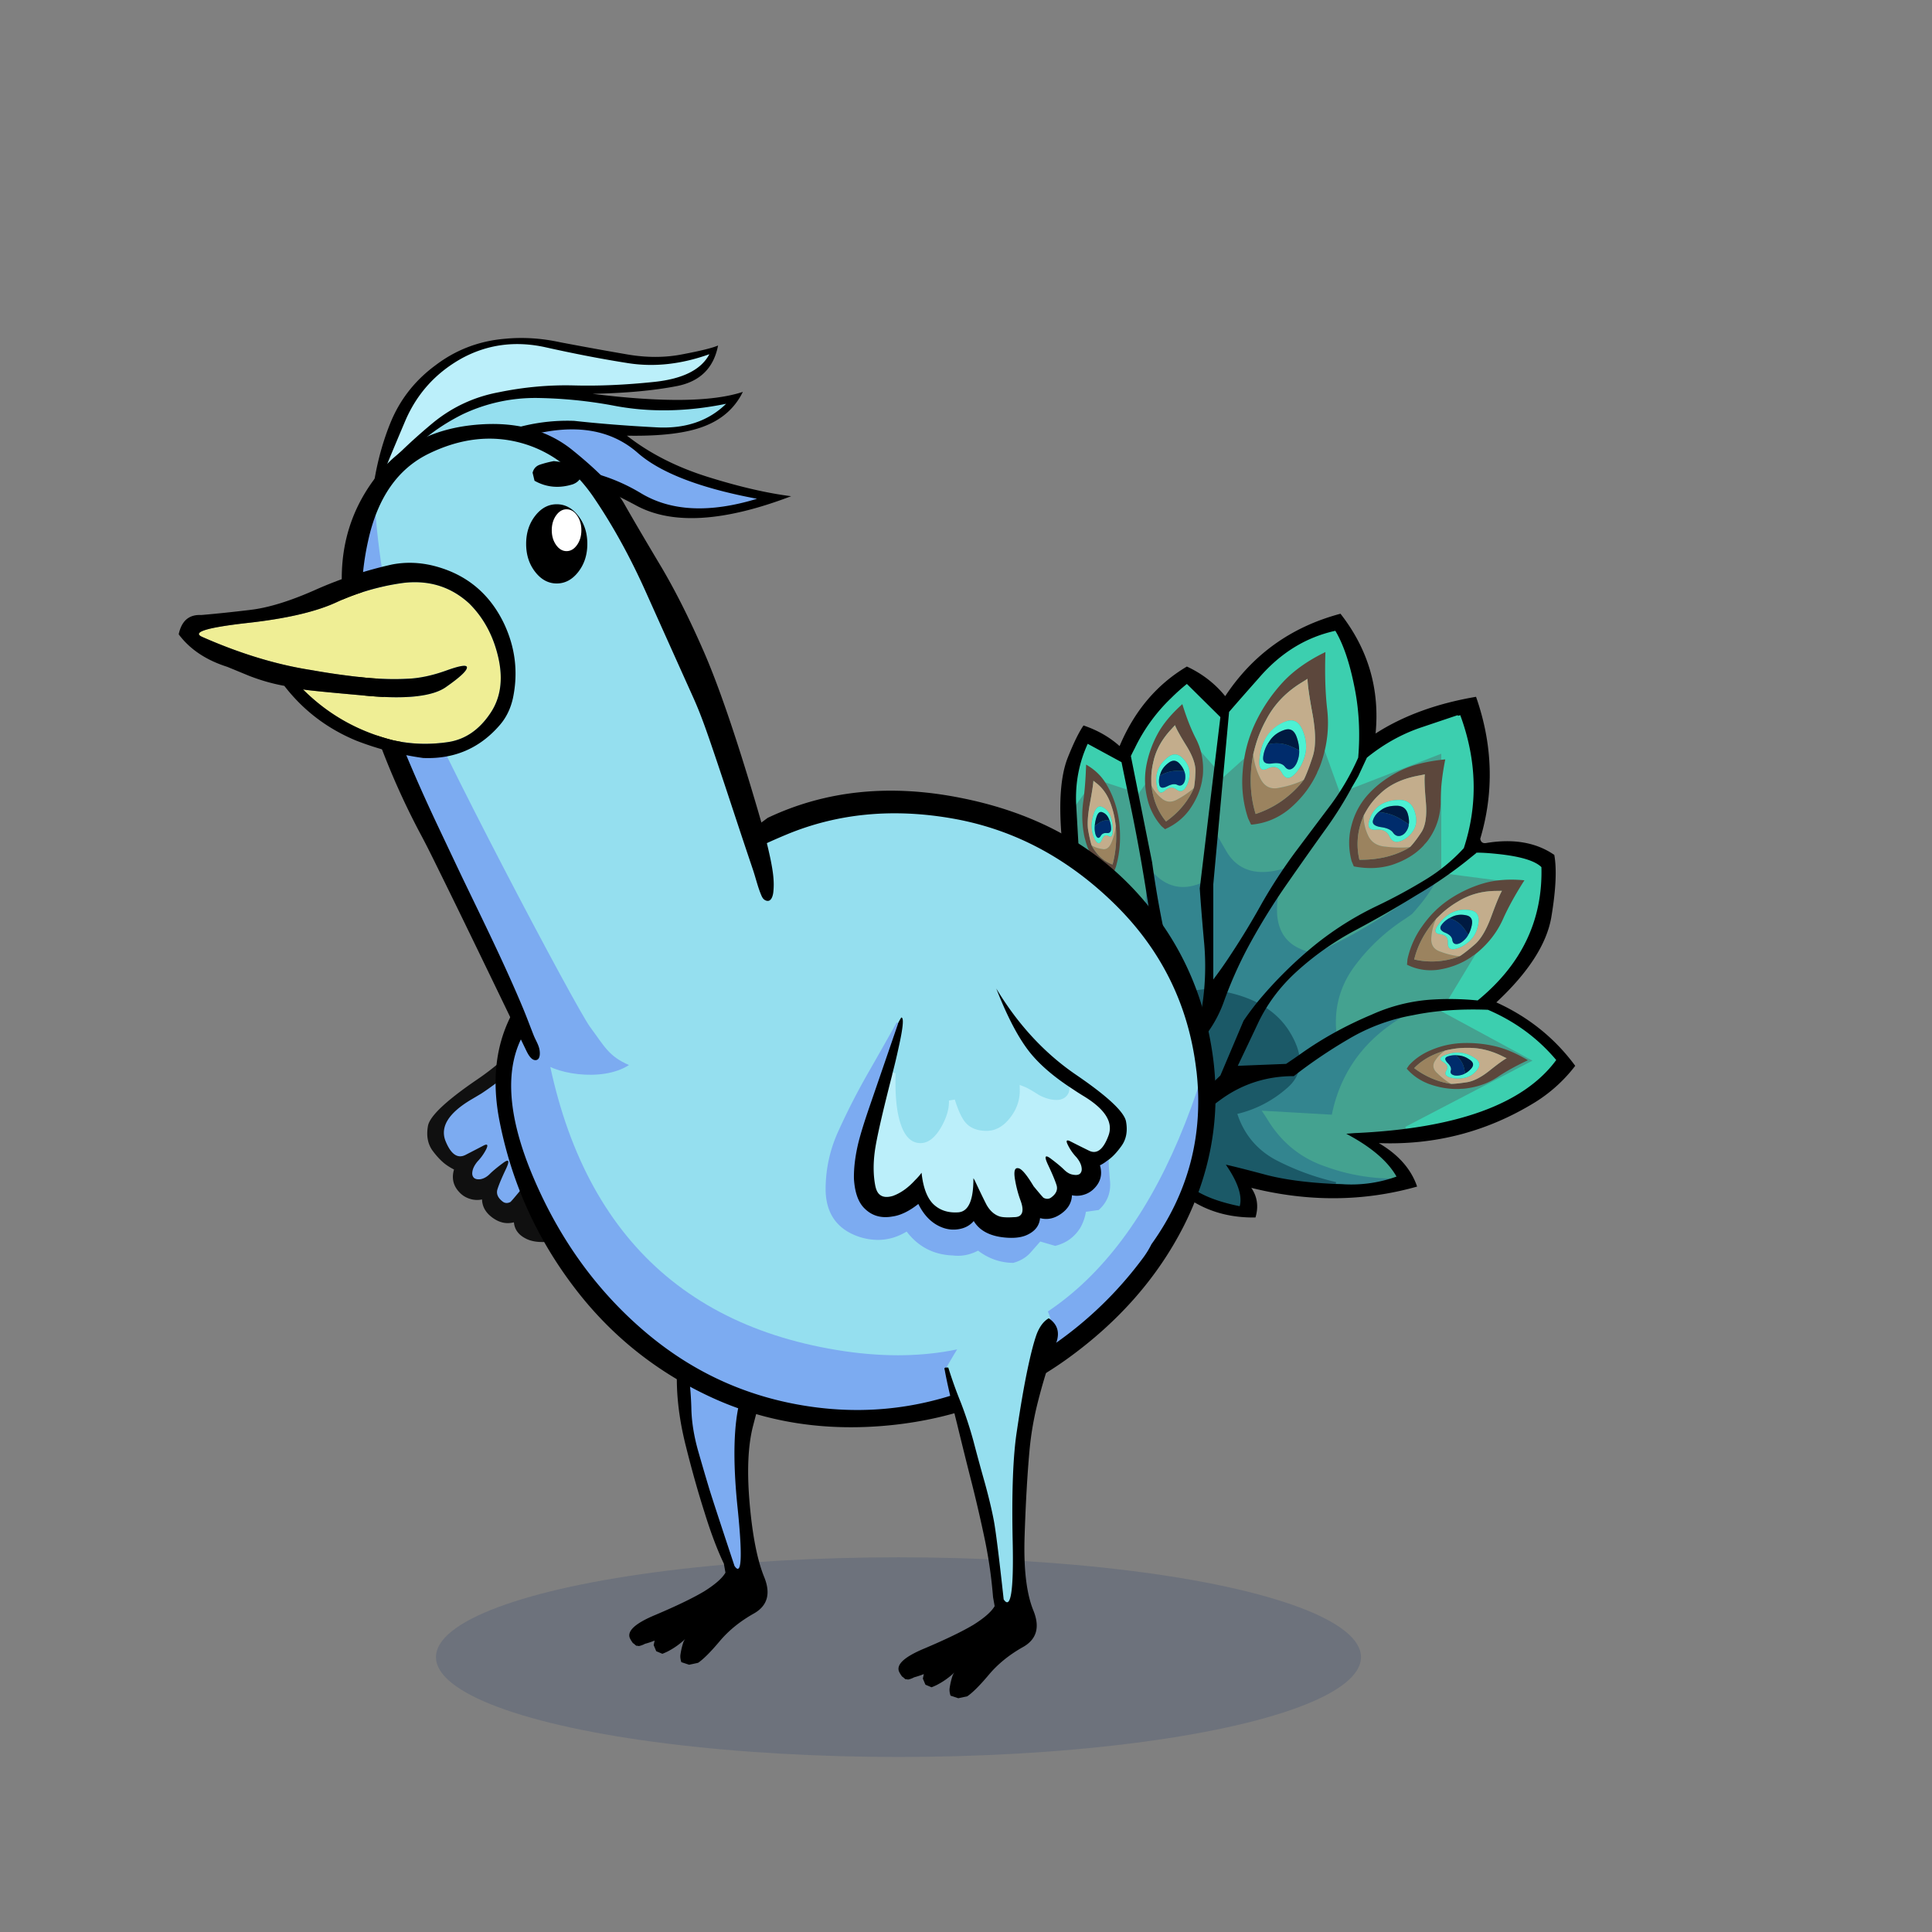 <?xml version="1.0" encoding="utf-8"?>
<svg xmlns="http://www.w3.org/2000/svg" x="0" y="0" version="1.1" viewBox="0 0 300 300" xml:space="preserve">
<rect x="0" y="0" width="300" height="300" fill="#808080" stroke="none"/>
<style type="text/css">
.color__skin{fill:#95DFEF;}
.color__skinDark{fill:#7cabf1;}
.color__skinLight{fill:#bbeffa;}
.color__beak{fill:#efee95;}
</style>
<ellipse cx="139.516" cy="257.319" rx="71.817" ry="15.5" opacity="0.15" fill="#002268"/>
<g id="Birb_Group">
<g id="Left_Wing">
<path d="M84.761 189.933c-.279 0-.588-.011-.928-.034h-.003c-.556 0-.972-.146-1.221-.436-.433-.473-.45-1.259-.046-2.397.394-1.048.692-2.176.89-3.356.164-1.014.03-1.301-.035-1.378-.022-.025-.048-.043-.104-.043-.284.023-.872.31-2.3 2.69-1.446 1.76-1.559 1.835-1.626 1.879-.26.133-.491.192-.713.192a1.24 1.24 0 0 1-.654-.187c-.944-.679-1.278-1.445-1.009-2.29.236-.741.678-1.795 1.312-3.131.244-.514.324-.782.35-.915a2.609 2.609 0 0 0-.424.272c-.889.658-1.569 1.223-2.023 1.677-.468.468-.982.76-1.528.868a2.548 2.548 0 0 1-.376.029c-.367 0-.664-.096-.885-.285-.307-.306-.415-.698-.334-1.181.071-.536.359-1.117.854-1.718a7.76 7.76 0 0 0 1.319-1.853c.073-.153.11-.257.128-.324a1.829 1.829 0 0 0-.238.107c-.634.333-1.567.816-2.802 1.451a2.081 2.081 0 0 1-.906.228c-.999 0-1.853-.878-2.54-2.608-.846-2.291.536-4.529 4.104-6.656.567-.334 1.1-.65 1.6-.95 2.69-1.771 4.825-3.589 6.336-5.396 1.808-2.169 3.627-5.577 5.409-10.131l.053-.137.145-.021a22.844 22.844 0 0 1 3.13-.225c4.64 0 8.621 1.613 11.831 4.795l.483.479-.678-.052c.004.066-.17.667.614 4.35.263 1.151.616 2.562 1.047 4.188 1.528 5.915 2.439 9.911 2.706 11.881.269 1.984.251 3.811-.052 5.429-.146.769-.404 1.291-.789 1.6-.319.273-.735.415-1.23.415-.313 0-.666-.058-1.047-.171-1.245-.449-2.438-1.26-3.558-2.415-.259-.298-.486-.559-.683-.783-.253 1.994-.862 3.469-1.814 4.389-.917.918-2.123 1.385-3.581 1.385-.15 0-.303-.005-.459-.016-1.573-.098-2.448-1.619-2.607-4.526a73.16 73.16 0 0 1-1.555 3.243c-.568.994-1.305 1.638-2.196 1.923-.346.098-.79.145-1.367.145z" class="color__skinDark"/>
<path d="M74.15 180.35a7.926 7.926 0 0 0 1.35-1.9c.333-.7.183-.883-.45-.55-.633.333-1.567.817-2.8 1.45-1.233.6-2.267-.15-3.1-2.25-.8-2.167.533-4.283 4-6.35.567-.333 1.1-.65 1.6-.95 2.733-1.8 4.867-3.617 6.4-5.45 1.833-2.2 3.65-5.6 5.45-10.2-3.367 5.6-7.5 10.067-12.4 13.4s-7.483 5.767-7.75 7.3c-.267 1.5-.033 2.767.7 3.8.767 1.033 1.517 1.8 2.25 2.3.333.233.7.45 1.1.65-.4 1.367-.117 2.55.85 3.55.433.467.967.8 1.6 1a3.69 3.69 0 0 0 1.9.1c.033 1.133.583 2.083 1.65 2.85 1.067.767 2.167 1 3.3.7.1 1.1.7 1.933 1.8 2.5.8.433 1.85.617 3.15.55 2.6-.133 4.383-1 5.35-2.6.567.667 1.317 1.083 2.25 1.25.9.167 1.783.083 2.65-.25 1.567-.6 2.8-1.817 3.7-3.65 1.433 1.133 2.783 1.783 4.05 1.95 1.7.3 3.117-.1 4.25-1.2 1-.933 1.567-2.483 1.7-4.65.033-1.7-.2-3.583-.7-5.65-.333-1.333-.9-3.167-1.7-5.5l-4.4-12.8-.1-.2a5.637 5.637 0 0 0-.45-.9c-.433-.033-.317 1.517.35 4.65a129.16 129.16 0 0 0 1.05 4.2c1.533 5.933 2.433 9.883 2.7 11.85s.25 3.75-.05 5.35c-.133.7-.367 1.183-.7 1.45-.467.4-1.15.467-2.05.2-1.2-.433-2.35-1.217-3.45-2.35-.433-.5-.783-.9-1.05-1.2-.2 2.233-.8 3.833-1.8 4.8-.967.967-2.25 1.4-3.85 1.3s-2.4-1.867-2.4-5.3c-.1.233-.217.467-.35.7a76.723 76.723 0 0 1-1.65 3.45c-.533.933-1.217 1.533-2.05 1.8-.467.133-1.2.167-2.2.1-.5 0-.85-.117-1.05-.35-.367-.4-.367-1.117 0-2.15.4-1.067.7-2.2.9-3.4.2-1.233.033-1.8-.5-1.7-.5.033-1.3.967-2.4 2.8-.933 1.133-1.45 1.733-1.55 1.8-.4.2-.767.2-1.1 0-.833-.6-1.133-1.267-.9-2 .233-.733.667-1.767 1.3-3.1.633-1.333.483-1.65-.45-.95-.9.667-1.583 1.233-2.05 1.7-.433.433-.9.7-1.4.8-.467.067-.817 0-1.05-.2-.233-.233-.317-.55-.25-.95.067-.5.333-1.033.8-1.6z" fill="#101010"/>
</g>
<g id="Leg2">
<path d="M114.554 244.102c-.421 0-.714-.36-.922-.675-2.035-6.085-3.413-10.282-3.91-11.877a409.602 409.602 0 0 1-1.752-5.959c-.71-2.466-1.086-4.831-1.12-7.032-.065-2.129-.249-4.107-.543-5.876a47.647 47.647 0 0 0-1.334-5.383.498.498 0 0 1 .105-.48c4.169-4.68 9.383-7.227 15.494-7.567h.001c.248 0 .444.147.507.358a.5.5 0 0 1-.233.576 1.752 1.752 0 0 0-.782.901c-.688 1.802-1.354 4.001-1.979 6.532a863.927 863.927 0 0 1-2.603 9.613c-1.079 3.788-1.225 9.512-.436 17.015.773 7.623.474 9.125.034 9.612a.706.706 0 0 1-.527.242z" class="color__skinDark"/>
<path d="M106.8 212.6a47.974 47.974 0 0 0-1.35-5.45H105l-.15.1c0 .1.033.517.1 1.25s.117 2.717.15 5.95c.033 3.233.517 6.667 1.45 10.3.9 3.6 1.85 6.967 2.85 10.1.967 3.133 1.967 5.783 3 7.95l.25 1.4c-.5.867-1.6 1.833-3.3 2.9-1.733 1.033-4.25 2.25-7.55 3.65-3.3 1.367-4.6 2.633-3.9 3.8.067.133.15.267.25.4a.66.66 0 0 0 .3.3c.1.1.217.2.35.3.133 0 .267.017.4.05.333-.067.65-.183.95-.35.5-.133 1-.3 1.5-.5l-.15.7.4.95.95.4c.267-.1.533-.217.8-.35a11.692 11.692 0 0 0 2.75-1.95c-.1.133-.183.267-.25.4-.233.667-.4 1.367-.5 2.1-.033.333.017.7.15 1.1l1.2.4 1.4-.3c.833-.567 1.95-1.683 3.35-3.35 1.4-1.667 3.167-3.1 5.3-4.3s2.667-3.1 1.6-5.7c-1.067-2.633-1.817-6.45-2.25-11.45s-.25-9.017.55-12.05c.8-3.067 1.583-6.017 2.35-8.85.733-2.867 1.7-5.917 2.9-9.15.6-1.633.217-2.917-1.15-3.85-.167.067-.317.15-.45.25-.467.267-.8.65-1 1.15-.7 1.833-1.367 4.033-2 6.6a872.81 872.81 0 0 1-2.6 9.6c-1.1 3.867-1.25 9.6-.45 17.2.767 7.567.6 10.517-.5 8.85-2.1-6.333-3.383-10.25-3.85-11.75-.467-1.533-1.05-3.517-1.75-5.95s-1.067-4.733-1.1-6.9c-.067-2.166-.25-4.15-.55-5.95z"/>
</g>
<g id="Body_Group">
<g id="Tail">
<g id="Tail_Inner">
<path d="m177.13 153.201-.025-.149a4.153 4.153 0 0 1-.055-.701 8.461 8.461 0 0 1 .467-3.55l.364-1.032.213 1.073a.896.896 0 0 0 .19.372c.979 1.371 1.316 2.404 1.038 3.169-.195.536-.682.909-1.447 1.107l-.108.028-.637-.317z"/>
<path d="M209.835 184.225c-.348 0-.698-.009-1.05-.025-.467-.033-.926-.05-1.385-.05a39.85 39.85 0 0 1-9.639-3.534c-3.129-1.7-5.247-4.316-6.299-7.778l-.094-.31.316-.07c2.939-.65 5.586-2.007 7.865-4.032 2.218-1.95 2.265-4.557.145-7.967-2.099-3.344-5.872-5.407-11.218-6.132l-.356.752-.571-.116-.035-.82c-3.5.472-7.06.711-10.585.711l-.683-.003c-3.71 0-7.373-.543-10.885-1.613l-.145-.044-.051-.144a39.69 39.69 0 0 1-2.065-9.572c-.134-1.604-.25-3.19-.352-4.758l-.061-.956.596.75a233.607 233.607 0 0 0 2.746 3.396c2.225 2.662 4.873 4.815 7.878 6.402l.051-2.739 2.824 1.715.964-14.1 1.771 1.908c1.247 1.353 2.653 2.038 4.181 2.038.72 0 1.484-.151 2.276-.449l1.377-10.225.584-.046c.085.282.677 1.463 3.021 5.485 1.146 1.955 2.808 2.906 5.082 2.906 1.379 0 2.993-.365 4.798-1.083l.991-.395-.64.854c-1.455 1.939-2.226 4.203-2.291 6.728-.127 3.699 1.595 5.819 5.262 6.481a81.188 81.188 0 0 0 9.23-4.943 114.857 114.857 0 0 0 10.522-7.381l.459.359a24.638 24.638 0 0 1-3.897 6.024 11.76 11.76 0 0 1-.863.965l-1.04.733c-3.063 1.977-5.678 4.424-7.781 7.282-2.029 2.75-2.945 5.871-2.725 9.283.349-.146.706-.292 1.072-.438a51.057 51.057 0 0 1 14.58-3.77l.104.589a22.002 22.002 0 0 0-7.942 3.798c-4.585 3.373-7.456 7.938-8.536 13.567l-.05.258-10.218-.581c.159.247.319.501.479.76 2.051 3.222 4.892 5.468 8.441 6.673a29.994 29.994 0 0 0 10.302 1.839l.545-.005.107.582a20.998 20.998 0 0 1-7.112 1.241z" fill="#33858F"/>
<path d="M216.299 183.004c-3.559 0-7.092-.63-10.501-1.872-3.676-1.248-6.623-3.577-8.751-6.921a38.18 38.18 0 0 0-.797-1.244l-.333-.501 10.889.619c1.148-5.665 4.079-10.266 8.717-13.677a22.719 22.719 0 0 1 4.989-2.856 50.438 50.438 0 0 0-11.145 3.274 60.27 60.27 0 0 0-1.449.599l-.38.163-.037-.411c-.338-3.725.606-7.125 2.808-10.105a29.912 29.912 0 0 1 7.929-7.424l.991-.694c.252-.258.53-.57.787-.892a24.35 24.35 0 0 0 3.246-4.729 115.607 115.607 0 0 1-9.554 6.621 81.845 81.845 0 0 1-9.384 5.019l-.084.038-.091-.016c-4.02-.693-5.987-3.084-5.85-7.106.06-2.313.686-4.42 1.862-6.276-1.52.525-2.902.791-4.121.791-2.472 0-4.355-1.078-5.6-3.204-1.458-2.501-2.224-3.875-2.63-4.651l-1.287 9.563-.163.065c-.92.368-1.815.555-2.661.555-1.702 0-3.257-.75-4.621-2.23l-.827-.891-.937 13.7-2.775-1.685-.049 2.656-.427-.216c-3.254-1.644-6.112-3.923-8.495-6.775a247.888 247.888 0 0 1-2.755-3.406l-.085-.107.025-.135a22.898 22.898 0 0 1 2.28-6.536l.027-.052.046-.038a.497.497 0 0 1 .326-.111c.231 0 .634.111 1.692.94l.116-.116-.443-7.917a5.892 5.892 0 0 1 0-.376l.003-.092 2.984-4.102 6.798 2.25 7.091-9.877 6.35 7.206 13.205-11.845 5.197 14.38 15.972-6.197v18.875l12.395 1.625-12.174 20.124 14.619 7.919-20.798 10.836-.052.007c-2.498.34-5.216.576-8.077.702l-.238.02c3.407 1.928 5.772 4.038 7.037 6.283l.246.438c.002.002-.871.015-1.056.015z" fill="#44A290"/>
<path d="m218.211 174.985 19.749-10.29-14.18-7.681 12.025-19.876-12.006-1.575v-18.525l-15.728 6.103-5.104-14.12-12.994 11.655-6.25-7.094-6.909 9.623-6.802-2.25-3.19 4.386-.023-.881c-.087-3.202.528-6.258 1.828-9.084l.134-.291 5.597 3.03.806-.384c.227-.57.486-1.132.771-1.67a27.302 27.302 0 0 1 5.708-7.877 31.454 31.454 0 0 1 2.469-2.216l.209-.169 5.547 5.497c.653-.832 2.434-2.886 5.408-6.244 3.358-3.896 7.399-6.384 12.01-7.394l.211-.046.11.185c1.213 2.02 2.201 4.878 2.938 8.494.728 3.42 1.223 7.17 1.471 11.153 2.613-2.11 5.449-3.7 8.438-4.727 3.169-1.068 6.079-2.043 6.079-2.043l.043.118.356-.119.101.274c2.649 7.213 2.781 14.38.394 21.313.522-.105 1.191-.158 2.025-.159.844.005 1.88.073 3.082.202 3.67.377 5.97 1.076 7.029 2.136l.085.084.003.119c.23 8.392-3.229 15.523-10.285 21.204 5.031 1.792 9.239 4.67 12.516 8.562l.152.181-.14.19c-4.164 5.667-12.072 9.291-23.505 10.771l-.178-.565z" fill="#3CCFAF"/>
<path d="M192.44 187.594c-3.578-.725-6.247-1.806-7.933-3.214-1.943-1.65-3.313-3.896-4.075-6.683a5.768 5.768 0 0 1-2.656.62c-.163 0-.329-.006-.498-.019-5.761-.891-8.773-4.065-8.979-9.438a32.927 32.927 0 0 1 1.028-8.915l-4.54-7.513.75.229a36.667 36.667 0 0 0 10.712 1.588l.68.003c3.607 0 7.251-.253 10.829-.75l.326-.046.012.271.025-.053.216.027c5.646.723 9.64 2.889 11.866 6.438 2.27 3.65 2.183 6.589-.256 8.734-2.273 2.02-4.901 3.396-7.814 4.095 1.035 3.153 3.021 5.547 5.91 7.116a39.494 39.494 0 0 0 9.424 3.472l-.081.592c-4.504-.205-8.261-.714-11.166-1.511a208.01 208.01 0 0 0-5.204-1.33c1.625 2.521 2.205 4.512 1.772 6.071l-.074.27-.274-.054z" fill="#1B5967"/>
<path d="M226.55 133.75a.235.235 0 0 1-.1 0h-.05.15z"/>
<path d="M194.874 112.37a21.012 21.012 0 0 0-1.371 3.921 22.236 22.236 0 0 0-.535 3.447c-.223 2.546.056 4.991.836 7.334l.468.98c2.163-.18 4.115-.969 5.855-2.366 1.856-1.553 3.283-3.367 4.282-5.442.066-.122.121-.258.167-.406.204-.401.382-.818.535-1.251.981-2.817 1.305-5.644.97-8.483-.29-2.546-.379-5.498-.268-8.855-2.743 1.329-4.951 2.895-6.624 4.698a25.353 25.353 0 0 0-4.315 6.423m6.925-6.185 1.238-.777c-.009.81.247 2.635.769 5.475.527 2.839.538 5.036.033 6.591-.505 1.555-.963 2.749-1.372 3.583a9.917 9.917 0 0 1-.669.845c-1.896 2.118-4.171 3.616-6.825 4.495-.691-2.253-.914-4.653-.669-7.199.068-.708.168-1.407.301-2.095.091-.383.192-.766.301-1.149.38-1.393.927-2.745 1.639-4.056 1.184-2.322 2.935-4.226 5.254-5.713z" fill="#5C473C"/>
<path d="M201.799 121.901c.24-.272.463-.553.669-.845-.134.09-.268.169-.401.237a15.06 15.06 0 0 1-3.346 1.014c-1.361.338-2.364-.135-3.011-1.42a10.463 10.463 0 0 1-1.104-3.785 22.285 22.285 0 0 0-.301 2.095c-.245 2.546-.022 4.946.669 7.199 2.654-.879 4.929-2.377 6.825-4.495z" fill="#9B835F"/>
<path d="m203.037 105.407-1.238.777c-2.32 1.487-4.07 3.391-5.253 5.712a18.854 18.854 0 0 0-1.639 4.056c-.109.383-.21.766-.301 1.149a10.457 10.457 0 0 0 1.104 3.785c.647 1.284 1.65 1.758 3.011 1.42a15.077 15.077 0 0 0 3.346-1.014c.134-.068.268-.146.401-.237.409-.834.866-2.028 1.372-3.583.504-1.554.493-3.751-.033-6.591-.523-2.839-.779-4.664-.77-5.474m-7.461 12.472a8.84 8.84 0 0 1 .435-2.095 6.548 6.548 0 0 1 .803-1.589c.691-.991 1.639-1.712 2.844-2.163s2.085.034 2.643 1.453c.538 1.347.649 2.609.335 3.785-.01.047-.021.092-.033.135-.357 1.217-.914 2.186-1.673 2.907s-1.383.62-1.874-.304c-.491-.924-1.227-1.149-2.208-.676-1.004.473-1.428-.011-1.272-1.453z" fill="#C3AD8C"/>
<path d="M196.011 115.783a8.85 8.85 0 0 0-.435 2.095c-.156 1.442.268 1.926 1.271 1.453.981-.473 1.717-.248 2.208.676.491.924 1.115 1.025 1.874.304s1.316-1.69 1.673-2.907c.013-.043.024-.088.033-.135.315-1.176.203-2.438-.335-3.785-.558-1.42-1.439-1.904-2.643-1.453s-2.152 1.172-2.844 2.163a6.582 6.582 0 0 0-.802 1.589m.77-.169.268-.406c.513-.856 1.271-1.465 2.275-1.825.981-.383 1.662-.011 2.041 1.115.246.715.368 1.38.368 1.994a3.88 3.88 0 0 1-.067.98c-.178.856-.48 1.453-.903 1.791-.446.338-.859.27-1.238-.203-.379-.496-1.048-.665-2.007-.507-.981.135-1.439-.18-1.372-.946.055-.653.267-1.317.635-1.993z" fill="#4CF1D3"/>
<path d="M196.781 115.614c-.368.675-.58 1.34-.636 1.994-.067.766.39 1.082 1.372.946.959-.158 1.628.011 2.007.507.379.473.792.541 1.238.203.424-.338.725-.935.903-1.791a3.88 3.88 0 0 0 .067-.98 20.958 20.958 0 0 0-1.238-.575c-1.182-.54-2.42-.642-3.713-.304z" fill="#002C6C"/>
<path d="m197.048 115.209-.268.406c1.294-.338 2.531-.237 3.714.304.424.18.836.372 1.238.575 0-.614-.122-1.279-.368-1.994-.379-1.127-1.059-1.498-2.041-1.115-1.003.359-1.762.967-2.275 1.824z" fill="#001A41"/>
<path d="m212.541 123.254-.04.041a11.518 11.518 0 0 0-1.729 2.47 11.728 11.728 0 0 0-.902 2.377c-.499 1.799-.498 3.652.002 5.557l.347.833c2.125.416 4.112.335 5.96-.243 1.978-.662 3.568-1.623 4.77-2.882a1.33 1.33 0 0 0 .208-.253c.242-.241.462-.499.659-.776 1.267-1.804 1.894-3.784 1.883-5.938 0-1.929.239-4.103.719-6.522-2.817.275-5.139.857-6.967 1.748-1.932.951-3.569 2.148-4.91 3.588m7.424-2.755 1.291-.253c-.099.588-.051 1.983.143 4.185.198 2.203-.034 3.807-.697 4.812-.664 1.005-1.241 1.76-1.731 2.264-.233.16-.481.309-.745.447-2.079 1.064-4.459 1.58-7.14 1.549a10.539 10.539 0 0 1 .145-5.416c.144-.499.319-.983.525-1.451.131-.256.271-.51.42-.761a10.643 10.643 0 0 1 2.044-2.541c1.408-1.394 3.323-2.339 5.745-2.835z" fill="#5C473C"/>
<path d="M218.226 131.953c.264-.137.512-.286.745-.447-.14.032-.279.055-.417.071a18.282 18.282 0 0 1-3.368-.108c-1.362-.098-2.286-.697-2.773-1.797-.456-1.006-.675-2.019-.656-3.038a11.54 11.54 0 0 0-.525 1.451 10.528 10.528 0 0 0-.145 5.416c2.68.033 5.059-.484 7.139-1.548z" fill="#9B835F"/>
<path d="m221.256 120.245-1.291.253c-2.422.497-4.337 1.442-5.744 2.834a10.619 10.619 0 0 0-2.044 2.541 13.86 13.86 0 0 0-.42.761c-.019 1.019.199 2.032.656 3.038.487 1.1 1.412 1.699 2.773 1.797 1.129.14 2.252.176 3.368.108.138-.015.277-.039.417-.071.49-.504 1.068-1.259 1.731-2.264s.895-2.609.697-4.812c-.194-2.202-.242-3.597-.143-4.185m-8.641 7.202a4.665 4.665 0 0 1 .655-1.417c.263-.374.582-.692.957-.955.783-.548 1.785-.833 3.007-.857 1.222-.024 2.026.552 2.411 1.728.374 1.118.343 2.066-.093 2.844a.766.766 0 0 1-.048.09c-.482.797-1.132 1.362-1.95 1.695-.818.334-1.414.102-1.79-.696s-1.067-1.148-2.074-1.051c-1.028.091-1.387-.369-1.075-1.381z" fill="#C3AD8C"/>
<path d="M213.27 126.03a4.652 4.652 0 0 0-.655 1.417c-.312 1.012.047 1.472 1.076 1.381 1.007-.097 1.699.254 2.074 1.051s.972 1.029 1.79.696c.818-.334 1.468-.899 1.95-1.695a.951.951 0 0 0 .048-.09c.436-.778.468-1.725.093-2.844-.386-1.176-1.189-1.752-2.411-1.728-1.222.024-2.224.309-3.007.857a3.88 3.88 0 0 0-.958.955m.767.071.305-.228c.594-.494 1.399-.746 2.416-.755.997-.031 1.618.412 1.863 1.329.16.584.206 1.099.137 1.547-.02.255-.078.488-.174.697-.268.579-.628.938-1.077 1.077-.472.133-.866-.02-1.182-.461-.314-.457-.947-.75-1.898-.877-.97-.15-1.38-.495-1.23-1.037.128-.462.407-.893.84-1.292z" fill="#4CF1D3"/>
<path d="M214.037 126.101c-.433.399-.713.83-.839 1.293-.15.541.26.887 1.23 1.037.951.128 1.583.42 1.898.877.317.441.711.594 1.182.461.45-.139.809-.498 1.077-1.077.095-.21.153-.442.174-.697a28.659 28.659 0 0 0-1.141-.732 7.438 7.438 0 0 0-3.581-1.162z" fill="#002C6C"/>
<path d="m214.343 125.874-.305.228a7.44 7.44 0 0 1 3.581 1.161c.392.239.773.483 1.141.732.068-.447.022-.963-.137-1.547-.244-.917-.865-1.36-1.863-1.329-1.018.009-1.823.26-2.417.755z" fill="#001A41"/>
<path d="M225.045 139.656a15.87 15.87 0 0 0-2.456 2.045 16.897 16.897 0 0 0-1.712 2.068 13.742 13.742 0 0 0-2.326 5.193l-.073.837c1.514.75 3.125 1.012 4.835.786 1.848-.283 3.513-.91 4.995-1.882.092-.055.182-.122.271-.201a8.14 8.14 0 0 0 .849-.613c1.762-1.471 3.089-3.213 3.982-5.227.808-1.803 1.909-3.793 3.303-5.971-2.352-.222-4.441-.073-6.265.449a19.27 19.27 0 0 0-5.403 2.516m7.05-1.312 1.131-.017c-.325.532-.871 1.844-1.639 3.935-.765 2.092-1.621 3.551-2.569 4.378-.948.826-1.723 1.433-2.323 1.821-.252.11-.512.207-.778.291a12.06 12.06 0 0 1-6.319.234c.425-1.77 1.219-3.448 2.384-5.036.323-.442.665-.864 1.025-1.267a20.8 20.8 0 0 1 .653-.64 14.375 14.375 0 0 1 2.688-2.027c1.7-1.062 3.616-1.62 5.747-1.672z" fill="#5C473C"/>
<path d="M225.917 148.751c.267-.084.526-.18.778-.291a2.875 2.875 0 0 1-.361-.005 11.74 11.74 0 0 1-2.63-.673c-1.04-.323-1.524-1.04-1.45-2.15a8.031 8.031 0 0 1 .752-2.95c-.36.403-.701.825-1.025 1.267-1.165 1.587-1.959 3.266-2.384 5.036 2.116.484 4.223.406 6.32-.234z" fill="#9B835F"/>
<path d="m233.227 138.327-1.131.017c-2.132.053-4.048.61-5.749 1.671a14.332 14.332 0 0 0-2.688 2.027c-.223.21-.441.423-.653.64a8.031 8.031 0 0 0-.752 2.95c-.074 1.11.41 1.827 1.45 2.15a11.74 11.74 0 0 0 2.63.673c.116.009.236.011.361.005.601-.388 1.375-.995 2.323-1.821.947-.827 1.804-2.286 2.569-4.378.769-2.09 1.315-3.402 1.64-3.934m-9.879 5.26a6.72 6.72 0 0 1 1.114-1.213 4.916 4.916 0 0 1 1.16-.729c.851-.379 1.767-.475 2.747-.289s1.378.86 1.191 2.025c-.171 1.108-.593 1.989-1.265 2.641-.025.027-.05.053-.075.076-.716.662-1.469 1.08-2.258 1.252-.789.173-1.166-.145-1.13-.954s-.366-1.254-1.207-1.335c-.856-.091-.948-.582-.277-1.474z" fill="#C3AD8C"/>
<path d="M224.462 142.374a6.72 6.72 0 0 0-1.114 1.213c-.671.892-.579 1.383.277 1.473.841.081 1.243.526 1.207 1.335s.341 1.127 1.13.954c.789-.173 1.542-.59 2.258-1.252a1.08 1.08 0 0 0 .075-.076c.672-.652 1.094-1.533 1.265-2.641.186-1.164-.211-1.839-1.191-2.025-.98-.186-1.896-.089-2.747.289a4.953 4.953 0 0 0-1.16.73m.579.197.338-.161c.679-.361 1.424-.459 2.235-.294.805.141 1.113.66.923 1.559-.117.572-.297 1.062-.538 1.468a2.918 2.918 0 0 1-.43.622c-.456.495-.891.77-1.307.823-.43.045-.679-.166-.746-.632-.058-.481-.438-.861-1.14-1.142-.708-.305-.889-.698-.543-1.178.295-.411.697-.766 1.208-1.065z" fill="#4CF1D3"/>
<path d="M225.041 142.571c-.511.299-.914.654-1.208 1.065-.346.48-.165.873.543 1.178.702.281 1.081.662 1.14 1.142.067.466.315.676.746.632.416-.053.851-.328 1.307-.823.164-.18.307-.387.43-.622a16.252 16.252 0 0 0-.6-.878c-.576-.833-1.362-1.398-2.358-1.694z" fill="#002C6C"/>
<path d="m225.379 142.41-.338.161c.996.296 1.781.861 2.357 1.694.212.29.412.582.6.878.242-.406.421-.896.538-1.468.19-.898-.118-1.418-.923-1.559-.81-.165-1.555-.067-2.234.294z" fill="#001A41"/>
<path d="m227.063 161.97-.049.001c-.882.041-1.742.159-2.581.355a13.68 13.68 0 0 0-2.053.663c-1.449.58-2.65 1.394-3.602 2.441l-.343.512c.935 1.079 2.114 1.882 3.536 2.407 1.551.543 3.075.792 4.573.746.091.001.185-.007.282-.024.293-.003.586-.024.877-.063 1.888-.258 3.527-.863 4.917-1.813 1.251-.847 2.796-1.701 4.636-2.561-1.775-1.067-3.469-1.791-5.083-2.171a19.26 19.26 0 0 0-5.11-.493m5.996 1.921.896.433c-.437.217-1.315.849-2.633 1.898-1.316 1.051-2.487 1.657-3.515 1.819-1.028.161-1.845.249-2.45.264a7.825 7.825 0 0 1-.712-.118 12.715 12.715 0 0 1-5.052-2.331c.938-.977 2.136-1.749 3.594-2.317.405-.158.818-.297 1.238-.416.241-.057.485-.11.732-.157a13.145 13.145 0 0 1 2.807-.254c1.701-.017 3.399.376 5.095 1.179z" fill="#5C473C"/>
<path d="M224.646 168.188c.238.051.476.09.712.118a2.863 2.863 0 0 1-.282-.145 11.94 11.94 0 0 1-1.84-1.468c-.708-.617-.844-1.27-.407-1.959a5.21 5.21 0 0 1 1.598-1.611c-.42.119-.833.258-1.238.416-1.458.568-2.656 1.341-3.594 2.317a12.693 12.693 0 0 0 5.051 2.332z" fill="#9B835F"/>
<path d="m233.955 164.324-.896-.433c-1.695-.803-3.393-1.196-5.094-1.178a13.087 13.087 0 0 0-2.807.254c-.247.048-.491.1-.732.157a5.168 5.168 0 0 0-1.598 1.611c-.437.689-.301 1.341.407 1.959a11.94 11.94 0 0 0 1.84 1.468c.088.051.182.1.282.145.605-.015 1.421-.103 2.45-.264 1.028-.162 2.199-.768 3.515-1.819 1.318-1.051 2.195-1.683 2.633-1.9m-9.569-.482a5.598 5.598 0 0 1 1.29-.346 4.713 4.713 0 0 1 1.162-.015c.799.09 1.552.387 2.26.892.708.505.79 1.097.247 1.776-.513.649-1.145 1.052-1.897 1.209-.029.008-.057.014-.085.02-.79.147-1.524.121-2.204-.078-.68-.198-.868-.552-.563-1.06.304-.509.14-.954-.494-1.337-.643-.394-.548-.748.284-1.061z" fill="#C3AD8C"/>
<path d="M225.676 163.496a5.598 5.598 0 0 0-1.29.346c-.832.313-.928.666-.285 1.06.634.383.798.828.494 1.337-.304.509-.116.862.563 1.06.68.198 1.415.224 2.204.078a.945.945 0 0 0 .085-.02c.752-.157 1.384-.561 1.897-1.209.544-.679.461-1.271-.247-1.776-.708-.505-1.462-.802-2.26-.892a4.755 4.755 0 0 0-1.161.016m.389.356.321.029c.657.033 1.277.263 1.859.688.585.407.65.864.194 1.369a3.182 3.182 0 0 1-.925.737 2.262 2.262 0 0 1-.551.233c-.528.141-.964.147-1.309.019-.354-.14-.478-.374-.371-.701.118-.333-.051-.729-.507-1.186-.453-.475-.461-.8-.025-.974.372-.151.81-.222 1.314-.214z" fill="#4CF1D3"/>
<path d="M226.065 163.852c-.504-.007-.942.064-1.314.214-.436.175-.428.499.025.974.456.457.625.852.507 1.186-.106.327.017.561.371.701.345.129.782.122 1.309-.019.19-.052.374-.13.551-.233a12.287 12.287 0 0 0-.172-.803c-.169-.765-.594-1.438-1.277-2.02z" fill="#002C6C"/>
<path d="m226.386 163.88-.321-.029c.682.582 1.108 1.256 1.277 2.02.068.27.125.538.172.803.329-.168.637-.413.925-.737.456-.506.391-.962-.194-1.369-.582-.425-1.202-.654-1.859-.688z" fill="#001A41"/>
<path d="M177.978 119.019a12.264 12.264 0 0 0-.162 2.757c.045.75.161 1.499.348 2.247a9.784 9.784 0 0 0 2.185 4.258l.553.475c1.543-.682 2.801-1.679 3.774-2.992 1.024-1.439 1.678-2.924 1.964-4.455.022-.092.033-.189.035-.292.063-.299.104-.6.123-.905.113-1.979-.257-3.792-1.11-5.437-.758-1.478-1.456-3.257-2.095-5.337-1.721 1.537-2.999 3.076-3.836 4.619a16.787 16.787 0 0 0-1.779 5.062m3.738-5.607.738-.802c.167.497.746 1.544 1.737 3.14.994 1.595 1.473 2.934 1.438 4.016-.036 1.083-.114 1.933-.235 2.55a6.821 6.821 0 0 1-.308.693c-.932 1.794-2.274 3.311-4.026 4.548-.989-1.193-1.667-2.6-2.033-4.22-.102-.45-.179-.903-.229-1.359a15.51 15.51 0 0 1-.026-.781c-.021-.951.089-1.921.329-2.91.366-1.728 1.237-3.354 2.615-4.875z" fill="#5C473C"/>
<path d="M185.087 123.01c.117-.229.22-.46.308-.693-.079.09-.159.174-.243.251a13.568 13.568 0 0 1-2.229 1.503c-.922.566-1.758.542-2.506-.071a5.896 5.896 0 0 1-1.619-2.02c.05.456.127.909.229 1.359.367 1.62 1.045 3.026 2.033 4.22 1.753-1.238 3.095-2.755 4.027-4.549z" fill="#9B835F"/>
<path d="m182.454 112.61-.738.802c-1.377 1.521-2.249 3.146-2.616 4.876-.24.989-.349 1.959-.329 2.91.002.263.011.523.026.781.388.79.928 1.464 1.619 2.02.748.613 1.584.637 2.506.071a13.568 13.568 0 0 0 2.229-1.503c.083-.077.164-.16.243-.251.12-.617.199-1.467.235-2.55.035-1.083-.444-2.421-1.438-4.016-.991-1.596-1.57-2.643-1.737-3.14m-2.78 9.588a4.91 4.91 0 0 1-.131-1.395c.024-.41.106-.804.246-1.182.293-.788.831-1.479 1.615-2.072s1.532-.53 2.244.189c.682.681 1.034 1.422 1.057 2.223a.96.96 0 0 1 .005.091c0 .837-.2 1.576-.6 2.217-.4.641-.878.744-1.435.309s-1.143-.378-1.76.171c-.632.555-1.046.371-1.241-.551z" fill="#C3AD8C"/>
<path d="M179.542 120.803c-.025.446.019.911.131 1.395.195.922.609 1.106 1.241.552.616-.548 1.203-.605 1.76-.171.557.435 1.035.331 1.435-.309.4-.641.6-1.38.6-2.217 0-.03-.002-.06-.005-.091-.022-.801-.374-1.543-1.057-2.223-.712-.72-1.46-.783-2.244-.189-.784.593-1.322 1.284-1.615 2.072-.14.377-.222.771-.246 1.181m.527-.306.109-.318c.191-.658.615-1.23 1.272-1.716.635-.493 1.213-.446 1.731.142.333.372.565.745.697 1.121.087.205.141.411.161.616.053.57-.039 1.014-.276 1.333-.254.324-.57.392-.949.203-.384-.203-.909-.129-1.577.221-.689.342-1.091.27-1.206-.216-.099-.415-.087-.876.038-1.386z" fill="#4CF1D3"/>
<path d="M180.069 120.497c-.124.51-.137.972-.037 1.386.115.486.517.557 1.206.216.667-.35 1.193-.423 1.577-.221.379.189.695.121.949-.203.237-.318.329-.763.276-1.333a2.088 2.088 0 0 0-.161-.616c-.337-.018-.68-.026-1.028-.024-.982-.018-1.909.247-2.782.795z" fill="#002C6C"/>
<path d="M180.177 120.178a37.68 37.68 0 0 1-.109.318c.873-.548 1.8-.813 2.781-.795.349-.002.691.006 1.028.024-.131-.375-.364-.749-.697-1.121-.519-.588-1.096-.635-1.731-.142-.656.486-1.08 1.058-1.272 1.716z" fill="#001A41"/>
<path d="M173.299 125.242a15.35 15.35 0 0 1 .494 2.437c.083.699.125 1.426.125 2.181a16.683 16.683 0 0 1-.644 4.751l-.25.655c-.99.006-1.862-.39-2.614-1.188-.8-.892-1.394-1.975-1.781-3.249a1.585 1.585 0 0 1-.063-.251 7.313 7.313 0 0 1-.203-.772 15.997 15.997 0 0 1-.148-5.386c.223-1.649.368-3.547.435-5.694 1.217.698 2.179 1.578 2.886 2.64.748 1.132 1.335 2.424 1.763 3.876m-2.973-3.576-.543-.429c-.024.519-.207 1.704-.547 3.555-.343 1.851-.425 3.26-.247 4.229.178.969.347 1.709.506 2.22.085.175.178.343.279.504.799 1.252 1.794 2.085 2.986 2.499.398-1.484.585-3.036.562-4.655a18.54 18.54 0 0 0-.065-1.327 21.474 21.474 0 0 0-.098-.72 13.234 13.234 0 0 0-.612-2.509c-.465-1.422-1.204-2.544-2.221-3.367z" fill="#5C473C"/>
<path d="M169.773 131.745a5.327 5.327 0 0 1-.279-.504c.058.05.117.093.177.129.487.242.989.396 1.506.462.615.14 1.094-.22 1.437-1.08a9.802 9.802 0 0 0 .642-2.49c.037.434.059.877.065 1.327a16.958 16.958 0 0 1-.562 4.655c-1.192-.415-2.187-1.248-2.986-2.499z" fill="#9B835F"/>
<path d="m169.784 121.237.543.429c1.016.823 1.756 1.946 2.219 3.368.282.801.486 1.637.612 2.509.037.239.07.479.098.72a9.802 9.802 0 0 1-.642 2.49c-.343.86-.822 1.22-1.437 1.08a4.704 4.704 0 0 1-1.506-.462 1.414 1.414 0 0 1-.177-.129c-.159-.512-.328-1.252-.506-2.22-.178-.968-.095-2.378.247-4.229.342-1.853.524-3.038.549-3.556m2.997 7.578a7.02 7.02 0 0 0-.127-1.319 4.201 4.201 0 0 0-.314-.974c-.284-.597-.695-1.006-1.234-1.227-.539-.221-.962.139-1.269 1.081-.295.894-.391 1.71-.287 2.447.003.03.006.058.011.085.122.76.344 1.35.668 1.77s.615.32.874-.301c.259-.62.606-.806 1.041-.558.446.247.659-.088.637-1.004z" fill="#C3AD8C"/>
<path d="M172.655 127.496c.079.394.121.834.127 1.319.021.916-.191 1.251-.637 1.004-.435-.248-.782-.062-1.041.558-.259.62-.55.72-.874.301s-.547-1.01-.668-1.77a1.778 1.778 0 0 1-.011-.085c-.104-.737-.008-1.552.287-2.447.307-.942.73-1.302 1.269-1.081.539.221.95.63 1.234 1.227.136.286.24.611.314.974m-.349-.065-.109-.245c-.206-.52-.534-.868-.984-1.042-.439-.19-.765.086-.979.83a5.842 5.842 0 0 0-.24 1.3c-.021.222-.022.43-.004.625.052.539.17.905.353 1.098.194.192.386.125.577-.2.192-.339.506-.485.943-.438.447.031.669-.197.665-.684a3.753 3.753 0 0 0-.222-1.244z" fill="#4CF1D3"/>
<path d="M172.306 127.431c.146.412.22.827.223 1.243.004.488-.218.716-.665.684-.436-.047-.75.099-.943.438-.191.325-.384.391-.577.2-.183-.193-.301-.559-.353-1.098a3.357 3.357 0 0 1 .004-.625c.192-.153.389-.299.59-.438.563-.414 1.137-.548 1.721-.404z" fill="#002C6C"/>
<path d="m172.197 127.186.109.245c-.584-.144-1.158-.009-1.722.404-.202.139-.398.286-.59.438a5.73 5.73 0 0 1 .24-1.3c.214-.744.541-1.021.979-.83.45.175.778.522.984 1.043z" fill="#001A41"/>
<path d="M241.35 132.75c-2.8-1.933-6.317-2.55-10.55-1.85-.533.1-.85-.117-.95-.65 2.167-7.267 1.95-14.617-.65-22.05-6.1 1.033-11.3 2.933-15.6 5.7.667-6.9-1.15-13.1-5.45-18.6-7.633 2.033-13.6 6.3-17.9 12.8-1.6-1.967-3.583-3.5-5.95-4.6-4.667 2.767-8.15 6.883-10.45 12.35-1.567-1.4-3.433-2.467-5.6-3.2-.7 1-1.517 2.667-2.45 5-1.133 2.867-1.433 7.167-.9 12.9-6.367 7.6-5.667 17.55 2.1 29.85-2.133 8.067.067 14.583 6.6 19.55 1.667 1.267 3.433 1.3 5.3.1 3.829 6.102 9.179 9.102 16.05 9 .505-1.698.288-3.231-.65-4.6 8.877 2.211 17.461 2.144 25.75-.2-.929-2.723-2.913-4.973-5.95-6.75 8.733.333 16.8-1.767 24.2-6.3a23.401 23.401 0 0 0 6.3-5.7c-3.167-4.3-7.25-7.583-12.25-9.85 5-4.667 7.85-9.1 8.55-13.3s.85-7.4.45-9.6m-15-21.7c.015.04.031.073.05.1.138-.035.254-.068.35-.1 2.579 7.022 2.762 13.905.55 20.65a27.28 27.28 0 0 1-6.05 4.95 83.43 83.43 0 0 1-7.6 4.1 48.826 48.826 0 0 0-10.8 7.1 64.53 64.53 0 0 0-7.35 7.45c-.8.967-1.6 2.033-2.4 3.2l-3.6 8.5-3.6 3.45c.667-2.633.583-5.267-.25-7.9a19.137 19.137 0 0 0 4.35-6.9 63.91 63.91 0 0 1 3.75-8.5 100.414 100.414 0 0 1 6.2-10.05c1.9-2.733 3.817-5.45 5.75-8.15a58.35 58.35 0 0 0 4.25-6.75c.333-.567.65-1.117.95-1.65l1.35-2.9c2.583-2.086 5.35-3.636 8.3-4.65 3.167-1.067 5.1-1.717 5.8-1.95m-16.1-4.7c.767 3.6.983 7.367.65 11.3a38.324 38.324 0 0 1-4.2 7.25 4434.31 4434.31 0 0 0-5.6 7.45 82.29 82.29 0 0 0-5.15 7.9 118.4 118.4 0 0 1-4.85 8c-.8 1.233-1.7 2.517-2.7 3.85v-14.8l2.45-26.75c.94-1.096 2.49-2.862 4.65-5.3 3.333-3.867 7.283-6.3 11.85-7.3 1.2 2 2.167 4.8 2.9 8.4m.2 38.1c3.2-1.7 6.367-3.517 9.5-5.45a66.23 66.23 0 0 0 7.75-5.3c.533-.433 1.05-.85 1.55-1.25l-.05-.05a.657.657 0 0 0 .25 0c.832.005 1.849.072 3.05.2 3.567.367 5.85 1.05 6.85 2.05.226 8.218-3.074 15.118-9.9 20.7a43.182 43.182 0 0 0-7.6-.1 26.91 26.91 0 0 0-8.85 2.3c-3.967 1.667-7.6 3.667-10.9 6-.8.567-1.6 1.117-2.4 1.65l-7.5.3c1.1-2.3 2.2-4.617 3.3-6.95 1.4-2.833 3.317-5.367 5.75-7.6a44.94 44.94 0 0 1 9.2-6.5M184.3 106.2l5.2 5.15-3.2 26.6c.131 2.068.348 4.785.65 8.15a40.695 40.695 0 0 1-.3 10.25c-.233 1.5-.783 2.967-1.65 4.4-2.844-8.95-4.877-17.9-6.1-26.85l-3.3-16.5c.188-.4.388-.8.6-1.2a26.885 26.885 0 0 1 5.65-7.8 31 31 0 0 1 2.45-2.2m-15.4 9.3 5.25 2.85a726.2 726.2 0 0 0 1.35 6.5c.667 3.2 1.267 6.35 1.8 9.45.667 3.867 1.267 7.75 1.8 11.65.367 2.4 1.1 5.283 2.2 8.65l2.6 7.95c.733 2.8.817 5.517.25 8.15-.5 2.4-1.6 4.517-3.3 6.35-.069.06-.136.11-.2.15-.985.623-2.102.889-3.35.8-5.6-.867-8.5-3.917-8.7-9.15a32.47 32.47 0 0 1 .85-8.15c1.789.212 3.289-.272 4.5-1.45 1.333-1.3 2.05-2.85 2.15-4.65.2-2.533-.2-5.1-1.2-7.7-.933-2.3-1.983-4.783-3.15-7.45a27.58 27.58 0 0 0-4.15-6.8h-.05l-.45-7.85c-.133-3.3.467-6.4 1.8-9.3m-3.6 16.75c.154-.128.554.039 1.2.5 1.867 2.233 3.533 5.233 5 9 1.467 3.767 2.433 6.967 2.9 9.6.467 2.567.067 4.567-1.2 6-1.121 1.298-2.371 2.032-3.75 2.2l-4-6.6a39.208 39.208 0 0 1-2.05-9.5c-.133-1.6-.25-3.183-.35-4.75.433-2.3 1.183-4.45 2.25-6.45m24.25 38.5c3.333-2.433 7.117-3.65 11.35-3.65 2.7-2.1 5.533-4.017 8.5-5.75a29.686 29.686 0 0 1 9.95-3.7c3.492-.729 7.392-1.012 11.7-.85 4.212 1.808 7.745 4.408 10.6 7.8-5.045 6.867-15.495 10.65-31.35 11.35l-1.25.1c3.851 2.038 6.451 4.255 7.8 6.65a20.667 20.667 0 0 1-8.05 1.2c-.467-.033-.933-.05-1.4-.05-4.503-.205-8.203-.705-11.1-1.5-2.864-.761-4.847-1.261-5.95-1.5 1.872 2.719 2.589 4.869 2.15 6.45-3.546-.718-6.146-1.768-7.8-3.15-1.683-1.431-2.917-3.314-3.7-5.65a53.346 53.346 0 0 1 8.55-7.75z"/>
</g>
</g>
<g id="Body">
<path d="M133.105 219.945c-2.236 0-4.519-.152-6.787-.453-9.945-1.319-18.882-5.264-26.563-11.726-7.652-6.438-13.649-14.672-17.826-24.474-4.247-9.966-4.68-17.891-1.288-23.556.939-1.577 2.096-3.201 3.438-4.823l1.508-1.825.256 2.354c3.303 30.361 18.264 47.932 44.467 52.222 3.14.519 6.203.781 9.104.781h.004c21.288-.002 36.572-14.248 45.427-42.345l1.948.19c1.112 10.018-1.288 19.246-7.136 27.429-.417.824-.909 1.61-1.462 2.337-5.898 7.92-13.592 14.212-22.86 18.694-7.181 3.448-14.659 5.195-22.23 5.195.001 0 .001 0 0 0z" class="color__skinDark"/>
<path d="M139.419 210.445c-3.012 0-6.186-.271-9.432-.808-27.198-4.453-42.719-22.614-46.131-53.979l-.046-.422.271-.326c3.374-4.056 8.093-8.318 14.027-12.667 7.625-5.652 15.569-10.217 23.606-13.566 5.396-2.249 11.183-3.389 17.2-3.389 3.061 0 6.245.295 9.463.877 9.491 1.729 18.044 6.278 25.422 13.52 7.366 7.23 11.721 16.06 12.943 26.245.013.108.082.543.082.543l-.071.228c-9.147 29.025-25.074 43.744-47.334 43.744-.001 0 .001 0 0 0z" class="color__skin"/>
<path d="M188.05 162.2c-1.567-9.1-5.467-17.033-11.7-23.8-6.833-7.4-15.8-12.217-26.9-14.45-11.1-2.267-21.183-1.25-30.25 3.05-2.7 2.033-6.117 4.333-10.25 6.9a271.82 271.82 0 0 0-21.85 14.95c-8.4 6.267-11.583 14.65-9.55 25.15 1.867 9.567 5.75 18.217 11.65 25.95 5.633 7.4 12.7 13.067 21.2 17s17.817 5.383 27.95 4.35c10.1-1.033 19.2-4.45 27.3-10.25 8.067-5.8 14.133-12.717 18.2-20.75 4.005-7.95 5.555-16.25 4.65-24.9a49.781 49.781 0 0 0-.45-3.2m-2.3 3.85c.015.126.032.243.05.35 1.093 9.836-1.24 18.77-7 26.8-.4.8-.867 1.55-1.4 2.25-5.833 7.833-13.333 13.967-22.5 18.4-9.167 4.4-18.65 5.95-28.45 4.65-9.8-1.3-18.483-5.133-26.05-11.5s-13.417-14.4-17.55-24.1c-4.133-9.7-4.583-17.25-1.35-22.65.918-1.542 2.034-3.109 3.35-4.7 3.337-4.012 7.954-8.179 13.85-12.5 7.6-5.633 15.4-10.117 23.4-13.45 8-3.333 16.7-4.15 26.1-2.45 9.333 1.7 17.633 6.117 24.9 13.25 7.233 7.1 11.45 15.65 12.65 25.65z"/>
</g>
<g id="Head_Group">
<g id="Head_Group_Inner">
<g transform="translate(-8 -18)">
<g class="Crown">
<path d="M116.575 97.188c-3.451 0-6.531-.799-9.154-2.374-4.519-2.73-9.618-4.115-15.157-4.115h-.213c-5.612.036-11.803.774-18.398 2.194-3.371.726-5.295 1.079-5.885 1.079-.094 0-.381 0-.421-.252-.041-.253-.061-.381 2.776-1.309 4.37-1.421 7.202-2.443 8.417-3.037 4.231-2.205 9.202-3.778 14.771-4.672a23.342 23.342 0 0 1 3.515-.28c4.061 0 7.539 1.241 10.339 3.689 3.48 3.071 9.681 5.457 18.431 7.093l.027.485c-3.263.995-6.308 1.499-9.048 1.499z" class="color__skinDark"/>
<path d="M67.765 90.316c.208-.584 1.175-2.912 2.956-7.114 1.815-4.198 4.762-7.468 8.757-9.72 2.773-1.53 5.745-2.305 8.835-2.305 1.408 0 2.868.161 4.34.479 4.633 1.038 9.002 1.878 12.986 2.497 1.135.174 2.298.263 3.457.263 2.904 0 5.921-.556 8.97-1.651l.604-.217-.298.568c-1.293 2.466-4.236 3.957-8.745 4.432-3.646.384-7.145.579-10.399.579-.704 0-1.398-.009-2.084-.027a49.897 49.897 0 0 0-1.283-.017 51.42 51.42 0 0 0-10.31 1.062 22.233 22.233 0 0 0-10.093 4.649c-2.742 2.275-5.191 4.556-7.275 6.776l-.418-.254z" class="color__skinLight"/>
<path d="M67.259 92.689a109.357 109.357 0 0 1 3.207-3.658 32.208 32.208 0 0 1 9.222-6.905 26.596 26.596 0 0 1 11.464-2.58l.452.003a70.69 70.69 0 0 1 11.542 1.154c2.563.506 5.227.763 7.922.763 3.106 0 6.347-.34 9.633-1.012l.831-.169-.606.593c-2.548 2.495-5.875 3.76-9.888 3.76-.41 0-.828-.013-1.252-.039a223.433 223.433 0 0 1-12.662-1.001c-.331-.011-.68-.018-1.029-.018-3.295 0-6.596.574-9.811 1.705a92.536 92.536 0 0 0-10.069 4.387 41.457 41.457 0 0 1-8.699 3.419l-.764.204.507-.606z" class="color__skin"/>
<path d="M114.05 73c-2.768.561-5.718.561-8.85 0-3.1-.532-6.5-1.148-10.2-1.85-2.9-.633-5.75-.817-8.55-.55-4.033.333-7.633 1.7-10.8 4.1-3.267 2.4-5.633 5.45-7.1 9.15-1.4 3.5-2.333 7.317-2.8 11.45 2.574-.476 6.84-1.309 12.8-2.5 5.991-1.187 10.791-1.62 14.4-1.3 3.644.316 8.26 1.983 13.85 5 5.589 3.018 13.605 2.535 24.05-1.45-3.744-.47-8.061-1.47-12.95-3-4.863-1.523-9.046-3.657-12.55-6.4 5.342.096 9.375-.404 12.1-1.5 2.721-1.065 4.687-2.832 5.9-5.3-4.702 1.556-12.485 1.656-23.35.3 5.136-.1 9.503-.5 13.1-1.2 3.591-.701 5.724-2.801 6.4-6.3-.865.374-2.682.824-5.45 1.35m-16.9 10.35c-3.7-.133-7.35.433-10.95 1.7a92.376 92.376 0 0 0-10.1 4.4 40.917 40.917 0 0 1-8.65 3.4c1.033-1.233 2.1-2.45 3.2-3.65a31.807 31.807 0 0 1 9.15-6.85 26.233 26.233 0 0 1 11.8-2.55c3.867.067 7.7.45 11.5 1.15 5.567 1.1 11.45 1.017 17.65-.25-2.768 2.71-6.418 3.927-10.95 3.65-4.533-.237-8.75-.57-12.65-1m0-5.5c-3.865-.1-7.748.25-11.65 1.05-3.8.7-7.2 2.267-10.2 4.7-2.764 2.293-5.197 4.56-7.3 6.8.205-.575 1.188-2.941 2.95-7.1 1.801-4.165 4.685-7.365 8.65-9.6 3.999-2.206 8.332-2.806 13-1.8 4.663 1.044 8.996 1.877 13 2.5 4.043.62 8.226.154 12.55-1.4-1.258 2.398-4.108 3.831-8.55 4.3-4.439.467-8.589.651-12.45.55m10.4 16.75c-4.637-2.802-9.804-4.185-15.5-4.15-5.657.036-11.807.77-18.45 2.2-6.644 1.431-7.777 1.431-3.4 0 4.404-1.433 7.22-2.45 8.45-3.05 4.233-2.206 9.133-3.756 14.7-4.65 5.569-.853 10.119.264 13.65 3.35 3.53 3.115 9.714 5.498 18.55 7.15-7.333 2.236-13.333 1.953-18-.85z"/>
</g>
</g>
<g id="Head">
<path d="m119.324 138.421-10.491-34.151L91.667 73l-12.333-6.556-13.009 2.766-3.547 1.902C45.556 88 57.795 105.933 69.589 131.636c12.941 30.341 10.953 34.246 21.578 35.114 4.104 0 7.491-1.387 13.93-5.528 14.667-11.526 14.227-22.801 14.227-22.801z" class="color__skin"/>
<path d="M58.222 78.444s.778 14.889 5.111 25.889 26.07 52.131 28.293 55.131 2.888 4.549 6.041 5.915c-4.208 2.746-12.087 1.352-14.15-.997-2.734-3.113-26.071-54.604-27.627-62.049-1.556-7.444-1-18.059 0-20.752.999-2.692 2.332-3.137 2.332-3.137z" class="color__skinDark"/>
<path d="M79.384 152.325c-2.383-5.344-4.967-10.594-7.506-15.867-1.239-2.593-2.462-5.194-3.693-7.79-5.8-12.233-8.35-19.581-10.317-25.614s-2.2-12.4-.7-19.1c1.467-6.7 4.633-11.217 9.5-13.55 4.833-2.333 9.55-2.883 14.15-1.65 4.567 1.233 8.35 4.05 11.35 8.45s5.733 9.367 8.2 14.9c2.467 5.5 4.9 10.917 7.3 16.25 1.244 2.764 2.217 5.653 3.192 8.52 1.554 4.568 3.042 9.159 4.569 13.737.491 1.472.984 2.942 1.481 4.412.456 1.351.775 2.784 1.346 4.092.118.27.294.53.556.665.866.448 1.187-.549 1.265-1.225.194-1.683-.066-3.289-.39-4.936-.061-.305-.128-.609-.195-.913-.498-2.273-1.119-4.519-1.773-6.751-3.167-10.8-5.917-18.917-8.25-24.35-2.367-5.467-4.733-10.167-7.1-14.1-2.367-3.967-4.183-7.067-5.45-9.3s-3.917-4.983-7.95-8.25c-4.033-3.3-9.217-4.617-15.55-3.95s-11.267 3.25-14.8 7.75c-3.667 4.633-5.517 9.933-5.55 15.9 0 3.933.5 7.817 1.5 11.65a155.58 155.58 0 0 0 3.95 12.9 116.797 116.797 0 0 0 6.75 15.25c1.133 2.103 2.172 4.259 3.228 6.401 1.658 3.362 3.298 6.733 4.935 10.106 1.668 3.437 3.331 6.877 4.993 10.318 1.133 2.346 1.987 4.158 3.125 6.501.276.569.84 1.928 1.673 1.831.752-.087.633-1.311.508-1.81-.181-.724-.596-1.359-.867-2.048-.685-1.74-1.117-2.937-1.844-4.661a200.11 200.11 0 0 0-1.636-3.768z"/>
</g>
<g transform="translate(-7 -17)">
<g class="Eye">
<path d="M96.95 90.05a5.32 5.32 0 0 0-1-1.1L93 88.6c-.733.133-1.45.317-2.15.55-.6.2-.983.617-1.15 1.25l.3 1.25c1.833 1.033 3.817 1.217 5.95.55.7-.267 1.15-.717 1.35-1.35-.1-.3-.217-.567-.35-.8m-.15 15.75c.933-1.2 1.4-2.65 1.4-4.35s-.467-3.15-1.4-4.35c-.933-1.2-2.05-1.8-3.35-1.8-1.3 0-2.417.6-3.35 1.8-.933 1.2-1.4 2.65-1.4 4.35s.467 3.15 1.4 4.35c.933 1.2 2.05 1.8 3.35 1.8 1.3 0 2.417-.6 3.35-1.8z"/>
<path d="M96.598 101.629c.452-.634.678-1.4.678-2.299s-.226-1.665-.678-2.299-.993-.951-1.622-.951c-.629 0-1.17.317-1.622.951-.452.634-.678 1.4-.678 2.299s.226 1.665.678 2.299c.452.634.993.951 1.622.951.629 0 1.17-.317 1.622-.951z" fill="#FFFFFF"/>
</g>
</g>
<g transform="translate(-5 -16)">
<g id="Beak">
<path d="M43.25 112.75c-6.203.709-8.487 1.425-6.85 2.15 5.9 2.6 11.55 4.317 16.95 5.15 2.767.5 5.633.9 8.6 1.2 2.297.201 4.38.251 6.25.15 1.905-.071 3.955-.505 6.15-1.3 2.198-.79 3.248-.924 3.15-.4-.067.521-1.134 1.504-3.2 2.95-2.032 1.476-6.099 1.943-12.2 1.4-6.066-.535-9.416-.868-10.05-1 3.9 3.9 8.567 6.533 14 7.9 2.833.633 5.733.717 8.7.25 2.501-.429 4.584-1.846 6.25-4.25 1.697-2.378 2.164-5.295 1.4-8.75-.763-3.418-2.279-6.251-4.55-8.5-2.8-2.567-6.167-3.633-10.1-3.2a36.704 36.704 0 0 0-10.35 2.95c-3.232 1.528-7.949 2.628-14.15 3.3z" class="color__beak"/>
<path d="M36.25 111.5c-1.894-.1-3.061.9-3.5 3 1.731 2.32 4.248 4.004 7.55 5.05l3.4 1.4c1.8.7 3.617 1.217 5.45 1.55 2.933 3.8 6.65 6.633 11.15 8.5 3.333 1.3 6.8 2.2 10.4 2.7 4.8.2 8.75-1.483 11.85-5.05 1.033-1.167 1.733-2.583 2.1-4.25.833-4 .367-7.867-1.4-11.6-2.267-4.7-5.917-7.683-10.95-8.95-2.167-.533-4.3-.6-6.4-.2-4.067.9-8.05 2.217-11.95 3.95-3.9 1.733-7.25 2.767-10.05 3.1-2.767.334-5.317.6-7.65.8m.15 3.4c-1.637-.725.647-1.441 6.85-2.15 6.201-.672 10.918-1.772 14.15-3.3a36.704 36.704 0 0 1 10.35-2.95c3.933-.433 7.3.633 10.1 3.2 2.271 2.249 3.787 5.082 4.55 8.5.764 3.455.297 6.372-1.4 8.75-1.666 2.404-3.749 3.821-6.25 4.25-2.967.467-5.867.383-8.7-.25-5.433-1.367-10.1-4-14-7.9.634.132 3.984.465 10.05 1 6.101.543 10.168.076 12.2-1.4 2.066-1.446 3.133-2.429 3.2-2.95.098-.524-.952-.39-3.15.4-2.195.795-4.245 1.229-6.15 1.3-1.87.101-3.953.051-6.25-.15-2.967-.3-5.833-.7-8.6-1.2-5.4-.833-11.05-2.55-16.95-5.15z"/>
</g>
</g>
</g>
</g>
</g>
<g id="Leg1">
<path d="M156.38 249.048c-.252 0-.486-.179-.739-.561a.255.255 0 0 1-.039-.11c-.728-6.651-1.248-10.799-1.547-12.329-.297-1.549-.749-3.443-1.346-5.633a335.815 335.815 0 0 1-1.801-6.602 62.294 62.294 0 0 0-1.941-5.923 67.207 67.207 0 0 1-1.956-5.467.254.254 0 0 1 .022-.198c4.764-8.361 8.537-12.427 11.535-12.427 1.877 0 3.396 1.621 4.518 4.818a.252.252 0 0 1-.113.301c-.713.402-1.299 1.168-1.74 2.274-.427 1.149-.911 3.006-1.438 5.51-.53 2.516-1.084 5.724-1.647 9.534-.596 3.803-.813 9.575-.647 17.158.167 7.653-.339 9.075-.733 9.479a.534.534 0 0 1-.388.176z" class="color__skin"/>
<path d="M161 207.1c-.433 1.167-.917 3.017-1.45 5.55-.533 2.533-1.083 5.717-1.65 9.55-.6 3.833-.817 9.567-.65 17.2s-.3 10.617-1.4 8.95c-.733-6.7-1.25-10.817-1.55-12.35-.3-1.567-.75-3.45-1.35-5.65a336.852 336.852 0 0 1-1.8-6.6 62.38 62.38 0 0 0-1.95-5.95 66.742 66.742 0 0 1-1.95-5.45h-.45l-.15.1c0 .1.017.2.05.3.3 1.7.933 4.467 1.9 8.3a827.94 827.94 0 0 0 2.4 9.65c.7 2.8 1.35 5.633 1.95 8.5a72.542 72.542 0 0 1 1.25 8.8l.25 1.4c-.5.867-1.6 1.833-3.3 2.9-1.733 1.033-4.25 2.25-7.55 3.65-3.3 1.367-4.6 2.633-3.9 3.8.067.133.15.267.25.4a.66.66 0 0 0 .3.3c.1.1.217.2.35.3.133 0 .267.017.4.05.333-.067.65-.183.95-.35.5-.133 1-.3 1.5-.5l-.15.7.4.95.95.4c.267-.1.533-.217.8-.35a11.692 11.692 0 0 0 2.75-1.95c-.1.133-.183.267-.25.4-.233.667-.4 1.367-.5 2.1-.033.333.017.7.15 1.1l1.2.4 1.4-.3c.833-.567 1.95-1.683 3.35-3.35s3.167-3.1 5.3-4.3 2.667-3.1 1.6-5.7c-1.067-2.633-1.517-6.483-1.35-11.55s.417-9.45.75-13.15c.2-2.267.567-4.533 1.1-6.8a89.071 89.071 0 0 1 3.05-10c.6-1.633.217-2.917-1.15-3.85-.767.434-1.384 1.234-1.85 2.4z"/>
</g>
<g id="Right_Wing">
<path d="M157.296 196.1c-1.992-.033-3.815-.673-5.421-1.902-1.01.531-2.055.8-3.108.8-.265 0-.53-.017-.798-.05-2.967-.098-5.389-1.347-7.182-3.714-1.411.86-2.911 1.296-4.463 1.296a9.547 9.547 0 0 1-2.797-.44c-3.501-1.134-5.292-3.619-5.326-7.388 0-3.19.681-6.271 2.023-9.157a106.949 106.949 0 0 1 4.309-8.468c1.601-2.8 3.167-5.566 4.7-8.299l.466.154a1.176 1.176 0 0 1-.065.258l-4.397 12.791c-.793 2.315-1.364 4.159-1.694 5.479-.493 2.035-.726 3.914-.692 5.585.128 2.081.673 3.589 1.62 4.472.842.816 1.858 1.229 3.026 1.229.322 0 .662-.031 1.01-.093 1.227-.162 2.549-.801 3.938-1.9l.243-.192.137.278c.866 1.766 2.065 2.952 3.564 3.527a4.64 4.64 0 0 0 1.667.316c.28 0 .565-.026.849-.079.872-.156 1.58-.548 2.105-1.166l.225-.265.18.298c.917 1.517 2.649 2.352 5.148 2.479.17.009.336.014.497.014 1.021 0 1.869-.18 2.521-.533 1.033-.532 1.578-1.284 1.67-2.303l.026-.295.286.076c.297.078.595.117.885.117.744 0 1.486-.262 2.206-.779 1.009-.725 1.515-1.593 1.546-2.654l.009-.298.293.061a3.4 3.4 0 0 0 1.772-.093 3.415 3.415 0 0 0 1.493-.932c.911-.942 1.169-2.024.792-3.311l-.059-.202.188-.093a5.566 5.566 0 0 0 1.054-.669l.391-.316.017.503c.033.989.1 1.993.198 2.983.208 1.838-.356 3.39-1.68 4.607l-.057.053-1.993.285a7.414 7.414 0 0 1-.852 2.452c-.903 1.46-2.199 2.405-3.857 2.818l-.065.017-2.312-.674-1.395 1.58c-.693.832-1.628 1.415-2.772 1.727l-.034.01h-.035z" class="color__skinDark"/>
<path d="M142.95 178.25c-1.779 0-3.071-1.202-3.838-3.573-.539-1.65-.812-3.812-.812-6.427v-1.433l.008-.08c.415-1.599.751-3.008.998-4.188.815-3.636.651-4.234.581-4.331l-.655.035.543-.431c3.213-3.185 7.188-4.799 11.814-4.799 1.011 0 2.069.077 3.146.229l.145.02.053.137c1.784 4.566 3.604 7.975 5.409 10.13 1.524 1.817 3.659 3.617 6.344 5.351l.118.076-.004.142a2.382 2.382 0 0 1-.779 1.725c-.512.477-1.175.718-1.971.718-.971 0-2.02-.296-3.117-.88-.794-.511-1.406-.873-1.835-1.086-.048 1.569-.585 3.037-1.599 4.367-1.212 1.592-2.658 2.398-4.299 2.398-1.599 0-2.854-.481-3.734-1.43-.521-.549-1.007-1.421-1.474-2.65-.187 1.035-.614 2.126-1.277 3.257-1.077 1.807-2.343 2.723-3.765 2.723z" class="color__skin"/>
<path d="M156.54 189.534c-.602 0-1.069-.05-1.429-.153-.963-.308-1.75-.991-2.345-2.032a90.16 90.16 0 0 1-1.211-2.46c-.282 2.456-1.196 3.754-2.721 3.86a6.769 6.769 0 0 1-.508.019c-1.509 0-2.779-.49-3.775-1.458-.872-.885-1.472-2.234-1.79-4.021-.112.118-.232.241-.36.367-1.101 1.204-2.309 2.054-3.581 2.515a4.08 4.08 0 0 1-1.146.189c-.556 0-1.027-.161-1.398-.48-.423-.339-.708-.908-.866-1.735-.312-1.646-.33-3.501-.054-5.513.277-1.979 1.189-5.984 2.71-11.906l.055-.213.93.117v1.621c0 2.535.261 4.619.776 6.194.665 2.057 1.687 3.056 3.125 3.056 1.139 0 2.188-.793 3.12-2.356.849-1.447 1.28-2.808 1.28-4.044v-.214l.911-.143.065.204c.54 1.686 1.107 2.85 1.686 3.459.735.793 1.806 1.193 3.188 1.193 1.395 0 2.641-.707 3.701-2.103.993-1.303 1.48-2.745 1.448-4.288l-.016-.744.695.268c.473.183 1.222.606 2.292 1.297.959.508 1.883.771 2.729.771.609 0 1.087-.169 1.46-.516.348-.325.524-.719.54-1.2l.029-.906.751.508c.499.338 1.01.667 1.531.988 3.721 2.214 5.136 4.539 4.203 6.909-.704 1.876-1.587 2.79-2.697 2.79-.342 0-.694-.095-1.05-.28-.977-.48-1.769-.875-2.371-1.181a7.31 7.31 0 0 0 1.067 1.443c.543.66.853 1.287.933 1.878.091.546-.045 1.022-.393 1.37-.27.233-.601.346-.998.346-.166 0-.352-.019-.554-.06-.551-.077-1.112-.394-1.655-.937-.373-.37-.954-.858-1.729-1.452.025.058.054.119.085.186.634 1.337 1.079 2.4 1.324 3.161.22.669.209 1.658-1.091 2.562a1.521 1.521 0 0 1-.811.239 1.78 1.78 0 0 1-.798-.202c-.147-.094-.263-.168-1.714-1.93-1.519-2.522-2.027-2.617-2.049-2.62.001-.005.001-.008-.001-.008-.014 0-.111.259.03 1.13.193 1.162.487 2.273.875 3.305.438 1.24.406 2.109-.1 2.663-.291.338-.77.513-1.419.513-.31.022-.625.034-.909.034z" class="color__skinLight"/>
<path d="M154.7 153.5c1.802 4.612 3.618 8.012 5.45 10.2 1.548 1.846 3.681 3.646 6.4 5.4.505.342 1.022.675 1.55 1 3.5 2.083 4.833 4.183 4 6.3-.805 2.144-1.821 2.894-3.05 2.25a173.61 173.61 0 0 1-2.8-1.4c-.628-.326-.778-.16-.45.5a7.6 7.6 0 0 0 1.35 1.95c.467.567.733 1.1.8 1.6.067.4-.017.717-.25.95-.232.2-.599.25-1.1.15-.468-.067-.934-.334-1.4-.8-.435-.433-1.119-.999-2.05-1.7-.897-.667-1.03-.334-.4 1 .631 1.332 1.064 2.366 1.3 3.1.244.746-.056 1.412-.9 2-.333.2-.7.2-1.1 0-.1-.067-.617-.667-1.55-1.8-1.1-1.833-1.9-2.767-2.4-2.8-.533-.1-.7.467-.5 1.7.2 1.2.5 2.333.9 3.4.367 1.033.367 1.75 0 2.15-.2.233-.55.35-1.05.35-1 .067-1.733.033-2.2-.1-.833-.267-1.517-.867-2.05-1.8-.429-.833-.996-1.999-1.7-3.5a4.3 4.3 0 0 0-.35-.65c.018 3.423-.765 5.189-2.35 5.3-1.595.11-2.895-.323-3.9-1.3-.964-.978-1.564-2.594-1.8-4.85-.235.341-.585.741-1.05 1.2-1.065 1.164-2.199 1.964-3.4 2.4-.9.267-1.583.2-2.05-.2-.333-.267-.567-.75-.7-1.45-.303-1.599-.32-3.383-.05-5.35.276-1.969 1.176-5.919 2.7-11.85v-.05a91.465 91.465 0 0 0 1-4.2c.692-3.089.826-4.622.4-4.6a7.08 7.08 0 0 0-.5.9.815.815 0 0 1-.05.2l-4.4 12.8c-.8 2.333-1.367 4.167-1.7 5.5-.5 2.067-.733 3.95-.7 5.65.133 2.167.7 3.717 1.7 4.65 1.133 1.1 2.55 1.5 4.25 1.2 1.267-.167 2.617-.817 4.05-1.95.9 1.833 2.133 3.05 3.7 3.65.867.333 1.75.417 2.65.25.933-.167 1.683-.583 2.25-1.25.967 1.6 2.75 2.467 5.35 2.6 1.3.067 2.35-.117 3.15-.55 1.1-.567 1.7-1.4 1.8-2.5 1.133.3 2.233.067 3.3-.7 1.067-.767 1.617-1.717 1.65-2.85a3.69 3.69 0 0 0 1.9-.1 3.632 3.632 0 0 0 1.6-1c.967-1 1.25-2.183.85-3.55a5.724 5.724 0 0 0 1.1-.7c.719-.462 1.452-1.212 2.2-2.25.776-1.043 1.026-2.326.75-3.85-.277-1.494-2.86-3.911-7.75-7.25-4.887-3.332-9.02-7.798-12.4-13.4z"/>
</g>
</g>
<style type="text/css">
@keyframes body-animation {
  0%, 100% {
	transform: translateY(0);
  }
  50% {
	transform: translateY(5px);
  }
}

#Body {
	animation: body-animation 1s cubic-bezier(0.670, 0.350, 0.355, 0.610) infinite;
}

@keyframes body-animation {
  0%, 100% {
	transform: translateY(0);
  }
  50% {
	transform: translateY(5px);
  }
}

#Tail {
	animation: body-animation 1s cubic-bezier(0.670, 0.350, 0.355, 0.610) infinite;
	animation-delay: 0.1s;
}

@keyframes tail-rotate-animation {
  0%, 100% {
	transform: rotateZ(0);
  }
  50% {
	transform: rotateZ(8deg);
  }
}

#Tail_Inner {
	animation: tail-rotate-animation 1s ease-in-out infinite;
	transform-origin: 62.6% 53.6%;
	animation-delay: 0.2s;
}

@keyframes leg-animation {
  0%, 100% {
	transform: scaleY(1);
  }
  50% {
	transform: scaleY(0.93);
  }
}

#Leg1, #Leg2 {
	animation: leg-animation 1s cubic-bezier(0.670, 0.350, 0.355, 0.610) infinite;
	transform-origin: 0% 92%;
}

@keyframes head-animation {
  0%, 100% {
	transform: translateY(0);
  }
  50% {
	transform: translateY(5px);
  }
}

#Head_Group, #Neck, #Neck_Front {
	animation: head-animation 1s cubic-bezier(0.670, 0.350, 0.355, 0.610) infinite;
	transform-origin: center bottom;
	animation-delay: 0.05s;
}

@keyframes head-rotate-animation {
  0%, 100% {
	transform: rotateZ(0);
  }
  50% {
	transform: rotateZ(2deg);
  }
}

#Head_Group_Inner {
	animation: head-rotate-animation 1s cubic-bezier(0.670, 0.350, 0.355, 0.610) infinite;
	transform-origin: 38% 46%;
	animation-delay: 0.5s;
}

@keyframes crown-animation {
  0%, 100% {
	transform: rotateZ(0deg);
  }
  50% {
	transform: rotateZ(-6deg);
  }
}

.Crown {
	animation: crown-animation 1s cubic-bezier(0.670, 0.350, 0.355, 0.610) infinite;
	animation-delay: 0.2s;
	transform-origin: 30% 30%;
}

@keyframes right-wing-animation {
  0%, 100% {
	transform: translateY(0);
  }
  50% {
	transform: translateY(5px);
  }
}

#Right_Wing {
	animation: right-wing-animation 1s cubic-bezier(0.670, 0.350, 0.355, 0.610) infinite;
	animation-delay: 0.1s;
}

@keyframes left-wing-animation {
  0%, 100% {
	transform: translateY(0);
  }
  50% {
	transform: translateY(2.5px);
  }
}

#Left_Wing {
	animation: left-wing-animation 1s cubic-bezier(0.670, 0.350, 0.355, 0.610) infinite;
	animation-delay: 0.1s;
}
</style>
</svg>
